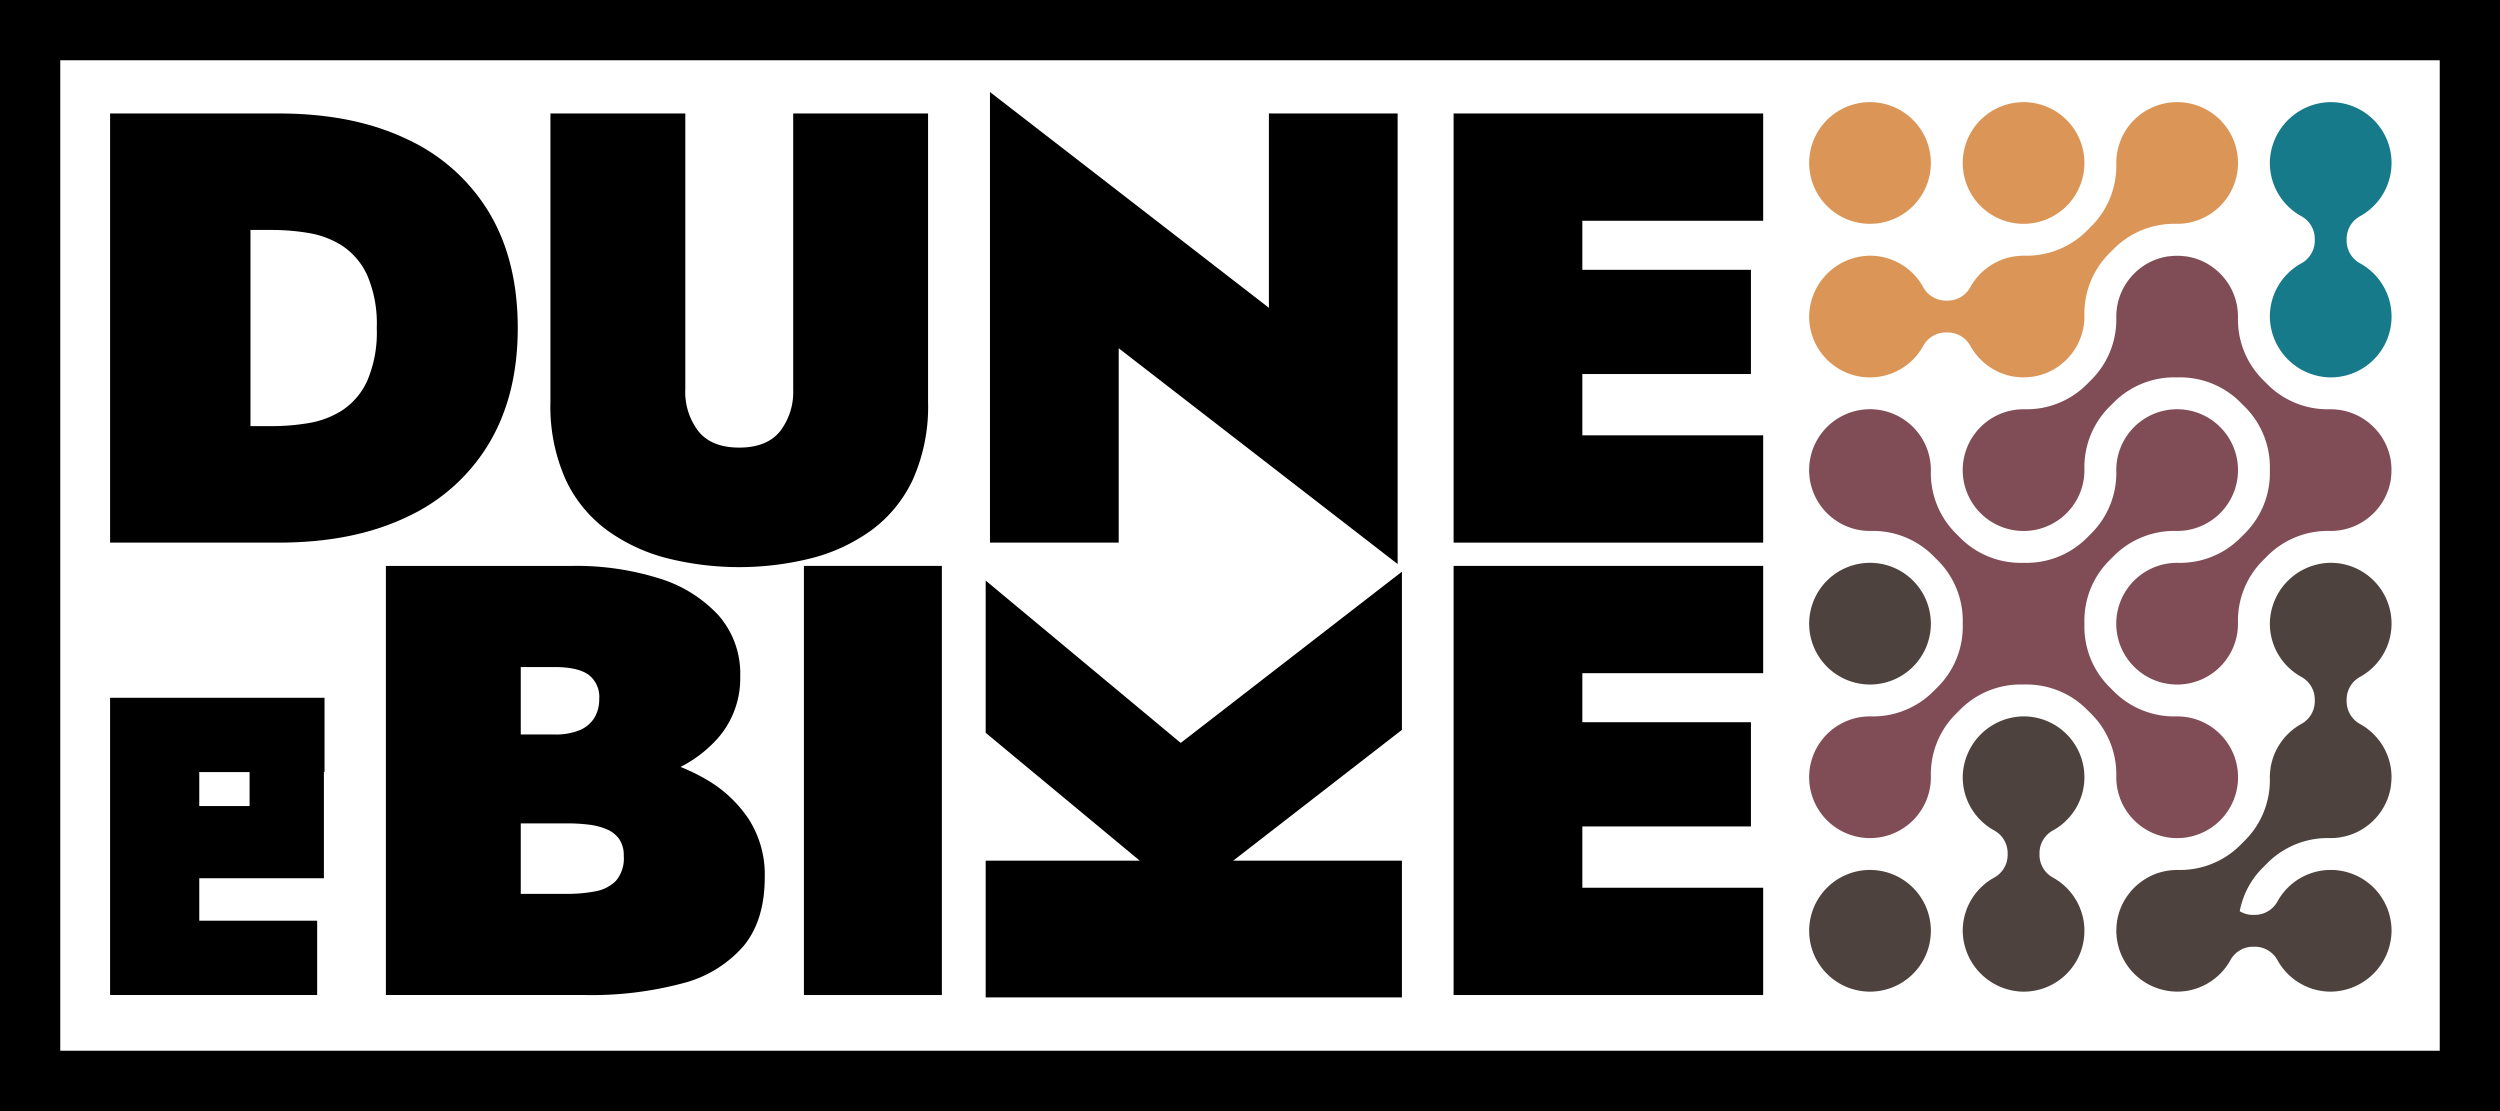 <svg xmlns="http://www.w3.org/2000/svg" width="405.354" height="180.134" viewBox="0 0 405.354 180.134"><defs><style>.cls-1{fill:#4d423d;}.cls-2{fill:#db9657;}.cls-3{fill:#804d57;}.cls-4{fill:#177a8a;}</style></defs><g id="Livello_2" data-name="Livello 2"><g id="logo-dune"><g id="logo-dune-color"><path d="M40.612,37.286h3.578a35.67,35.67,0,0,1,5.865.497,14.465,14.465,0,0,1,5.467,2.087,11.377,11.377,0,0,1,4.026,4.771,19.847,19.847,0,0,1,1.54,8.549,19.838,19.838,0,0,1-1.54,8.548,11.358,11.358,0,0,1-4.026,4.771,14.417,14.417,0,0,1-5.467,2.087,35.464,35.464,0,0,1-5.865.497h-3.578Zm0,50.693h4.572q12.126,0,20.824-4.175a30.253,30.253,0,0,0,13.32-11.977q4.622-7.803,4.622-18.637,0-10.934-4.622-18.687a30.353,30.353,0,0,0-13.32-11.928q-8.698-4.175-20.824-4.175H17.851V87.98h22.762Z"></path><path d="M98.393,85.942a28.63,28.63,0,0,0,9.79,4.572,48.053,48.053,0,0,0,23.359,0,28.644,28.644,0,0,0,9.791-4.572,21.435,21.435,0,0,0,6.709-8.25,29.145,29.145,0,0,0,2.436-12.574V18.401H128.61V63.13a10.467,10.467,0,0,1-2.137,6.809q-2.139,2.634-6.61,2.634-4.473,0-6.61-2.634a10.456,10.456,0,0,1-2.137-6.809V18.401H89.248v46.717a29.115,29.115,0,0,0,2.436,12.574,21.408,21.408,0,0,0,6.709,8.25"></path><polygon points="181.389 56.47 226.615 91.458 226.615 18.401 205.742 18.401 205.742 49.91 160.515 14.922 160.515 87.979 181.389 87.979 181.389 56.47"></polygon><polygon points="285.885 35.796 285.885 18.401 256.563 18.401 250.798 18.401 235.689 18.401 235.689 87.98 250.798 87.98 256.563 87.98 285.885 87.98 285.885 70.585 256.563 70.585 256.563 60.645 283.897 60.645 283.897 43.748 256.563 43.748 256.563 35.796 285.885 35.796"></polygon><path d="M99.843,142.846a6.302,6.302,0,0,1-3.379,1.69,24.414,24.414,0,0,1-4.573.398h-7.454V133.503h7.454a29.512,29.512,0,0,1,3.529.199,10.933,10.933,0,0,1,2.932.745,4.689,4.689,0,0,1,2.038,1.59,4.604,4.604,0,0,1,.745,2.734,5.567,5.567,0,0,1-1.292,4.075m-15.406-34.69h5.466q3.777,0,5.517,1.243a4.495,4.495,0,0,1,1.739,3.926,5.76,5.76,0,0,1-.795,3.081,5.094,5.094,0,0,1-2.385,1.988,10.225,10.225,0,0,1-4.076.696h-5.466Zm30.018,18.19a31.468,31.468,0,0,0-4.115-1.997,20.467,20.467,0,0,0,6.103-4.712,14.722,14.722,0,0,0,3.578-9.99,14.309,14.309,0,0,0-3.578-9.94,21.783,21.783,0,0,0-9.691-5.963,44.774,44.774,0,0,0-13.867-1.988H62.569v69.578h32.304a57.147,57.147,0,0,0,15.755-1.888,19.439,19.439,0,0,0,9.94-6.064q3.429-4.173,3.429-11.132a16.658,16.658,0,0,0-2.634-9.493,20.748,20.748,0,0,0-6.908-6.411"></path><rect x="130.349" y="91.756" width="22.365" height="69.579"></rect><polygon points="159.819 94.137 159.819 118.819 184.799 139.55 159.819 139.55 159.819 161.725 227.31 161.725 227.31 139.55 199.952 139.55 227.31 118.338 227.31 92.692 191.443 120.459 159.819 94.137"></polygon><polygon points="250.798 91.756 235.689 91.756 235.689 161.335 250.798 161.335 256.563 161.335 285.885 161.335 285.885 143.94 256.563 143.94 256.563 134 283.897 134 283.897 117.102 256.563 117.102 256.563 109.151 285.885 109.151 285.885 91.756 256.563 91.756 250.798 91.756"></polygon><path d="M40.468,130.695h-8.159v-5.508h8.159Zm-12.152-17.557H17.85v48.196h33.576V149.285H32.309V142.4h20.208v-17.213h.104V113.138H28.316Z"></path><path class="cls-1" d="M303.207,110.989a9.866,9.866,0,1,0-9.866-9.866,9.866,9.866,0,0,0,9.866,9.866"></path><path class="cls-1" d="M303.207,141.055a9.866,9.866,0,1,0,9.866,9.866,9.866,9.866,0,0,0-9.866-9.866"></path><path class="cls-2" d="M303.207,36.292a9.866,9.866,0,1,0-9.866-9.866,9.866,9.866,0,0,0,9.866,9.866"></path><path class="cls-2" d="M328.106,36.293a9.866,9.866,0,1,0-9.866-9.866,9.866,9.866,0,0,0,9.866,9.866"></path><path class="cls-3" d="M362.815,50.346c-.022-.218-.042-.436-.078-.656-.016-.091-.039-.18-.056-.271-.013-.064-.026-.128-.04-.192a9.598,9.598,0,0,0-.68-2.028c-.021-.047-.043-.093-.065-.139a9.917,9.917,0,0,0-1.111-1.786c-.037-.049-.075-.096-.114-.144a10.058,10.058,0,0,0-1.495-1.493c-.029-.023-.057-.046-.086-.068a9.73,9.73,0,0,0-4.031-1.892c-.033-.006-.065-.013-.098-.019-.112-.022-.222-.05-.335-.068-.139-.022-.274-.025-.412-.041-.2-.025-.399-.047-.602-.059s-.405-.015-.607-.015-.402.002-.606.015-.404.034-.604.059c-.137.016-.272.018-.41.04-.113.018-.222.046-.334.068-.034.007-.067.013-.101.02a9.711,9.711,0,0,0-4.024,1.887c-.033.025-.065.051-.098.077a10.055,10.055,0,0,0-1.481,1.478c-.044.055-.087.108-.13.163a9.935,9.935,0,0,0-1.096,1.763c-.027.056-.053.111-.079.167a9.69,9.69,0,0,0-.67,1.997c-.016.075-.032.151-.047.227-.016.085-.037.167-.052.252-.033.206-.052.409-.073.613-.008.081-.022.16-.029.242-.024.307-.035.611-.031.912a13.821,13.821,0,0,1-3.938,10.02l-.947.947a13.814,13.814,0,0,1-10.022,3.937,10.117,10.117,0,0,0-1.763.134,9.869,9.869,0,1,0,11.368,11.368,10.139,10.139,0,0,0,.134-1.765,13.82,13.82,0,0,1,3.937-10.021l.946-.945a13.816,13.816,0,0,1,10.022-3.938c.045,0,.091-.004.136-.004.039,0,.079.004.118.003a13.823,13.823,0,0,1,10.023,3.938l.946.947a13.816,13.816,0,0,1,3.938,10.02c-.001.037.003.074.003.111,0,.048-.005.098-.004.146a13.817,13.817,0,0,1-3.938,10.022l-.945.945a13.822,13.822,0,0,1-10.022,3.938,10.02,10.02,0,0,0-1.763.134,9.869,9.869,0,1,0,11.366,11.37,10.072,10.072,0,0,0,.134-1.767,13.813,13.813,0,0,1,3.938-10.02l.946-.947a13.823,13.823,0,0,1,10.023-3.938c.305.004.613-.008.924-.033.063-.005.124-.016.187-.023.216-.021.433-.041.651-.077.094-.016.185-.039.278-.058.063-.012.125-.025.187-.038a9.703,9.703,0,0,0,2.033-.682c.045-.021.089-.042.134-.064a9.902,9.902,0,0,0,1.79-1.113c.047-.037.094-.074.14-.111a10.008,10.008,0,0,0,1.496-1.5c.022-.027.044-.055.066-.082a9.719,9.719,0,0,0,1.891-4.035c.006-.032.013-.064.019-.096.022-.11.049-.218.067-.329.022-.141.025-.277.041-.416.025-.2.047-.399.06-.601.012-.205.014-.406.014-.608s-.002-.402-.014-.606-.035-.403-.06-.602c-.016-.139-.019-.275-.041-.415-.018-.111-.045-.219-.067-.329-.007-.033-.013-.065-.02-.098a9.709,9.709,0,0,0-1.892-4.035c-.021-.027-.042-.053-.063-.08a10.014,10.014,0,0,0-1.501-1.503c-.044-.036-.088-.071-.133-.106a9.915,9.915,0,0,0-1.8-1.119c-.04-.02-.081-.039-.123-.058a9.636,9.636,0,0,0-2.044-.686c-.059-.013-.116-.024-.175-.036-.095-.018-.187-.043-.283-.059-.226-.037-.45-.058-.674-.08-.054-.005-.106-.015-.16-.019-.312-.025-.622-.038-.929-.034a13.821,13.821,0,0,1-10.022-3.938l-.945-.945a13.817,13.817,0,0,1-3.938-10.022c.004-.304-.008-.611-.033-.922-.005-.063-.016-.124-.022-.186"></path><path class="cls-3" d="M351.382,135.758A9.869,9.869,0,0,0,354.64,116.29a10.117,10.117,0,0,0-1.763-.134,13.817,13.817,0,0,1-10.022-3.937l-.946-.947a13.812,13.812,0,0,1-3.938-10.02c0-.043-.004-.087-.004-.129s.004-.086.004-.129a13.812,13.812,0,0,1,3.938-10.02l.946-.947a13.822,13.822,0,0,1,10.022-3.938,10.028,10.028,0,0,0,1.763-.133,9.869,9.869,0,1,0-11.368-11.368,10.136,10.136,0,0,0-.134,1.764,13.816,13.816,0,0,1-3.937,10.022l-.945.945a13.823,13.823,0,0,1-10.023,3.938c-.042-.001-.085.004-.127.004s-.085-.005-.127-.004a13.823,13.823,0,0,1-10.023-3.938l-.945-.945a13.816,13.816,0,0,1-3.937-10.022,10.136,10.136,0,0,0-.134-1.764,9.87,9.87,0,1,0-11.368,11.368,10.028,10.028,0,0,0,1.763.133,13.822,13.822,0,0,1,10.022,3.938l.947.947a13.816,13.816,0,0,1,3.937,10.02c0,.043.004.086.004.129s-.004.086-.004.129a13.816,13.816,0,0,1-3.937,10.02l-.947.947a13.817,13.817,0,0,1-10.022,3.937,10.117,10.117,0,0,0-1.763.134,9.869,9.869,0,1,0,11.368,11.368,10.14,10.14,0,0,0,.134-1.765,13.816,13.816,0,0,1,3.937-10.021l.945-.945a13.819,13.819,0,0,1,10.023-3.938c.042,0,.085-.004.127-.004s.085.004.127.004a13.819,13.819,0,0,1,10.023,3.938l.945.945a13.816,13.816,0,0,1,3.937,10.021,10.14,10.14,0,0,0,.134,1.765,9.893,9.893,0,0,0,8.111,8.1"></path><path class="cls-2" d="M311.809,46.517a9.856,9.856,0,0,0-8.682-5.058,9.979,9.979,0,0,0-9.783,9.573,9.858,9.858,0,0,0,18.463,5.104,4.195,4.195,0,0,1,3.632-2.228h.435a4.194,4.194,0,0,1,3.632,2.228c.017.03.037.06.055.09.112.195.23.385.355.572.104.155.21.308.322.457.101.133.205.262.311.39q.208.249.432.484.171.178.353.349c.147.14.3.276.456.407.116.097.232.192.352.283q.291.222.599.423c.086.056.171.113.258.167.254.155.517.296.784.427.082.04.163.079.246.117.284.13.575.248.873.351.064.022.129.041.194.062a9.681,9.681,0,0,0,.987.267c.017.004.034.006.051.009a9.719,9.719,0,0,0,1.029.15c.053.005.106.012.16.016.259.021.519.034.782.034.07,0,.137-.009.206-.011.146-.003.293-.013.44-.022.233-.016.464-.037.693-.069.094-.012.186-.012.281-.027.117-.019.23-.047.345-.07.033-.007.066-.013.098-.02a9.67,9.67,0,0,0,3.51-1.511c.013-.008.026-.017.039-.026a9.982,9.982,0,0,0,1.437-1.215c.025-.025.047-.052.072-.077q.27-.284.518-.588c.045-.055.09-.111.134-.167q.227-.289.432-.597c.031-.046.063-.092.094-.139a9.879,9.879,0,0,0,.849-1.635c.018-.044.033-.089.051-.134q.141-.364.254-.742c.018-.061.036-.122.053-.183q.105-.381.179-.772c.01-.051.023-.101.032-.153.004-.023.011-.046.015-.07.045-.277.076-.552.099-.826.005-.06.007-.12.011-.181.016-.255.027-.509.024-.76a13.816,13.816,0,0,1,3.937-10.02l.947-.947a13.821,13.821,0,0,1,10.022-3.938,10.028,10.028,0,0,0,1.763-.133,9.869,9.869,0,1,0-11.368-11.368,10.136,10.136,0,0,0-.134,1.764,13.82,13.82,0,0,1-3.937,10.022l-.945.945a13.823,13.823,0,0,1-10.023,3.938l-.027.001-.018-.001c-.259-.002-.514.008-.768.026-.076.005-.153.015-.229.022q-.283.025-.563.067c-.053.008-.105.01-.158.019-.063.01-.125.027-.188.039-.1.019-.199.039-.297.061-.149.032-.297.066-.443.105-.055.015-.109.032-.164.048a9.816,9.816,0,0,0-2.823,1.331.275.275,0,0,1-.028.019,9.987,9.987,0,0,0-3.131,3.49,4.162,4.162,0,0,1-3.521,2.056h-.436a4.19,4.19,0,0,1-3.63-2.225"></path><path class="cls-1" d="M382.714,109.722a9.858,9.858,0,0,0-5.101-18.462,9.981,9.981,0,0,0-9.576,9.78,9.856,9.856,0,0,0,5.058,8.684,4.188,4.188,0,0,1,2.225,3.629v.436a4.164,4.164,0,0,1-2.072,3.532,9.97,9.97,0,0,0-3.473,3.121l-.018.026a9.806,9.806,0,0,0-1.342,2.857c-.011.039-.024.078-.034.118-.043.158-.08.317-.115.477-.018.086-.036.171-.053.257-.013.07-.031.138-.043.209-.009.058-.012.115-.02.173-.026.17-.045.341-.062.514-.009.092-.02.183-.026.274-.017.249-.027.5-.025.754l.001.01-.001.039a13.823,13.823,0,0,1-3.938,10.022l-.945.945a13.822,13.822,0,0,1-10.022,3.938c-.021-.001-.041.002-.061.002-.023-.001-.044-.003-.067-.003-.072,0-.142.01-.214.011-.229.005-.459.015-.692.036-.115.011-.229.027-.343.041-.129.016-.257.025-.386.046-.094.016-.185.039-.277.057-.069.014-.137.028-.204.043-.276.06-.548.13-.815.213-.022.007-.045.013-.066.02a9.686,9.686,0,0,0-1.724.741c-.046.025-.091.052-.137.078q-.332.189-.646.401c-.051.035-.102.069-.153.104-.237.167-.468.342-.689.528a.148.148,0,0,0-.02.016q-.361.306-.692.645c-.013.013-.024.027-.037.04q-.301.312-.575.65c-.024.031-.048.061-.073.092q-.28.354-.529.732l-.001.001a9.716,9.716,0,0,0-1.211,2.648l-.004.015a9.6,9.6,0,0,0-.22.945l-.005.024c-.006.039-.017.077-.023.115-.017.108-.018.213-.032.321-.033.252-.061.505-.075.763-.008.144-.009.287-.01.43-.002.134-.013.266-.009.401.003.107.019.212.025.318.009.141.019.281.034.421.022.208.054.413.089.617.029.172.056.345.094.514.017.075.041.148.06.222a9.874,9.874,0,0,0,7.98,7.341c.208.034.416.07.628.091.129.012.261.016.392.023.159.009.317.027.478.028.115.001.23-.006.345-.009.063-.001.126-.002.19-.005a9.939,9.939,0,0,0,1.028-.101c.046-.007.092-.006.138-.014.09-.014.177-.037.266-.054.048-.009.096-.019.144-.029a9.887,9.887,0,0,0,6.637-4.946,4.174,4.174,0,0,1,3.565-2.125h.436a4.193,4.193,0,0,1,3.63,2.225,9.854,9.854,0,0,0,8.681,5.058,9.979,9.979,0,0,0,9.783-9.573,9.858,9.858,0,0,0-18.463-5.103,4.195,4.195,0,0,1-3.632,2.228h-.435a3.947,3.947,0,0,1-2.081-.598,13.462,13.462,0,0,1,3.653-6.969l.946-.946a13.823,13.823,0,0,1,10.023-3.938c.269.003.541-.007.815-.025.019-.002.038-.001.057-.002.294-.022.591-.057.89-.107.026-.004.052-.011.078-.016.043-.007.084-.018.126-.026.271-.05.538-.113.801-.185.055-.016.109-.032.164-.049q.389-.114.763-.26c.039-.016.079-.03.118-.045a9.8,9.8,0,0,0,1.643-.853c.045-.029.088-.06.132-.089.207-.139.409-.284.605-.438.054-.042.109-.085.162-.129.204-.166.402-.341.593-.523.024-.023.05-.045.074-.069a9.931,9.931,0,0,0,1.214-1.436l.03-.044a9.663,9.663,0,0,0,1.508-3.501c.008-.037.015-.073.022-.11.022-.112.05-.222.068-.335.015-.093.015-.184.027-.277q.048-.35.07-.705c.009-.144.02-.287.022-.429.002-.071.011-.141.011-.213,0-.264-.013-.525-.033-.783-.004-.049-.011-.097-.015-.145a9.795,9.795,0,0,0-.153-1.05c-.002-.012-.003-.024-.006-.035a9.594,9.594,0,0,0-.271-1.005c-.019-.058-.036-.117-.056-.175-.105-.305-.226-.602-.359-.893-.034-.074-.069-.147-.104-.22-.136-.277-.282-.547-.441-.809-.047-.077-.097-.151-.146-.226-.146-.225-.299-.443-.462-.655-.073-.095-.148-.187-.225-.279q-.222-.267-.462-.518c-.085-.089-.167-.179-.255-.265-.185-.179-.379-.35-.577-.514-.114-.096-.23-.188-.348-.278-.194-.147-.392-.288-.597-.421-.138-.089-.279-.172-.421-.254-.042-.025-.082-.052-.124-.076a4.193,4.193,0,0,1-2.228-3.631v-.435a4.194,4.194,0,0,1,2.228-3.632"></path><path class="cls-1" d="M332.916,134.622a9.858,9.858,0,0,0-5.101-18.462,9.98,9.98,0,0,0-9.576,9.78,9.856,9.856,0,0,0,5.058,8.684,4.188,4.188,0,0,1,2.225,3.629v.436a4.191,4.191,0,0,1-2.225,3.63,9.858,9.858,0,0,0-5.058,8.681,9.981,9.981,0,0,0,9.573,9.784,9.859,9.859,0,0,0,5.104-18.464,4.192,4.192,0,0,1-2.228-3.631v-.435a4.194,4.194,0,0,1,2.228-3.632"></path><path class="cls-4" d="M382.714,42.725a4.194,4.194,0,0,1-2.228-3.632V38.658a4.192,4.192,0,0,1,2.228-3.631,9.858,9.858,0,0,0-5.101-18.462,9.979,9.979,0,0,0-9.576,9.78,9.854,9.854,0,0,0,5.058,8.683,4.191,4.191,0,0,1,2.225,3.63v.436a4.191,4.191,0,0,1-2.225,3.63,9.855,9.855,0,0,0-5.058,8.681,9.98,9.98,0,0,0,9.573,9.783,9.858,9.858,0,0,0,5.104-18.463"></path><path d="M9.77,170.364H395.583V9.771H9.77Zm395.584,9.77H0V0H405.354Z"></path></g></g></g></svg>